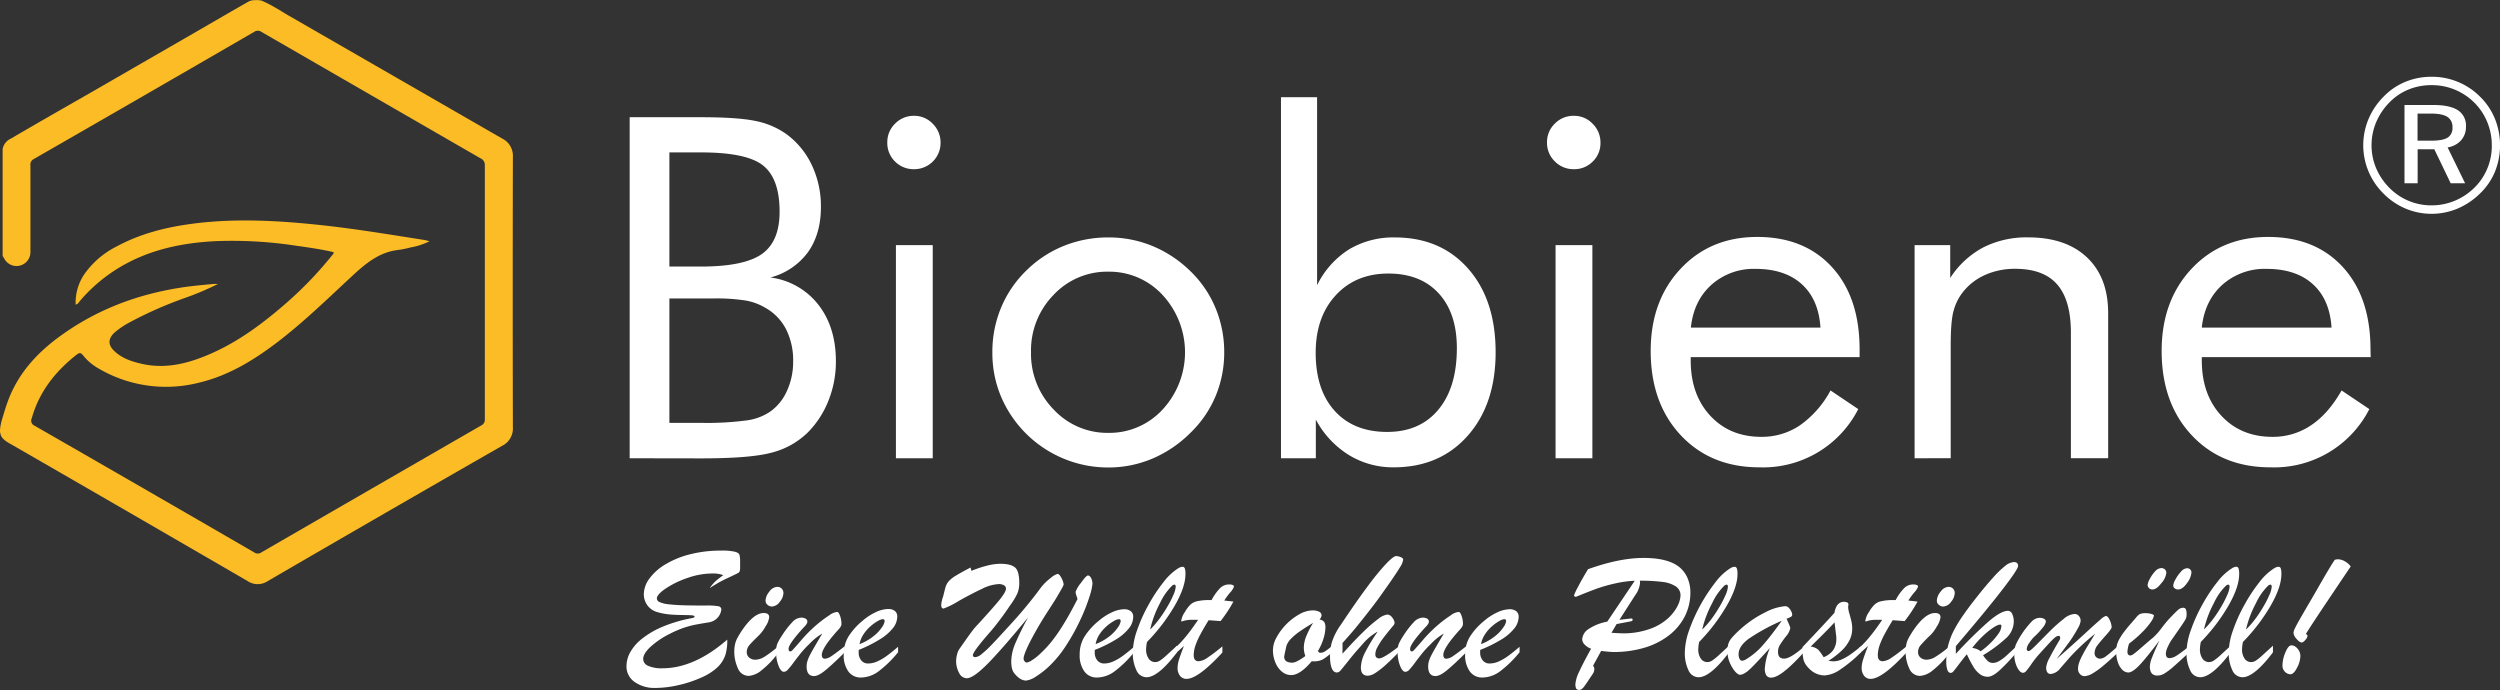 <svg id="Ebene_1" data-name="Ebene 1" xmlns="http://www.w3.org/2000/svg" viewBox="0 0 818.32 225.89"><rect x="0" y="0" width="818.32" height="225.89" fill="#333333" stroke="none"/><defs><style>.cls-1{fill:#fff;}.cls-2{fill:#fbbc26;}</style></defs><path class="cls-1" d="M215.93,169.87V58.24h23.25q12.28,0,18.11,1.26a26.32,26.32,0,0,1,10,4.31A26.62,26.62,0,0,1,275.59,74a31.41,31.41,0,0,1,2.94,13.61q0,8.85-4.23,14.79A22.13,22.13,0,0,1,262,110.7a23.69,23.69,0,0,1,15.67,8.88q5.76,7.36,5.76,18.57A34.25,34.25,0,0,1,281,151a30.72,30.72,0,0,1-6.79,10.45A26.08,26.08,0,0,1,262.52,168q-6.94,1.92-23.34,1.91Zm13-100.11v37.36h10.29q14.19,0,20-4.12T265,89.12q0-10.74-5.38-15.06t-20.4-4.3Zm0,47.8v40.72h10.29a97.29,97.29,0,0,0,15.29-.84,17.89,17.89,0,0,0,7.51-2.9,16.48,16.48,0,0,0,5.42-6.78,22.92,22.92,0,0,0,2-9.61,22.46,22.46,0,0,0-2.37-10.6,16.85,16.85,0,0,0-6.86-7,19,19,0,0,0-6.17-2.29,62.14,62.14,0,0,0-10.91-.69H228.89Z" transform="translate(-9.82 -19.87)"/><path class="cls-1" d="M300.26,66.48a8.38,8.38,0,0,1,2.55-6.14A8.5,8.5,0,0,1,309,57.78a8.32,8.32,0,0,1,6.14,2.6,8.59,8.59,0,0,1,2.55,6.25A8.6,8.6,0,0,1,309,75.25a8.54,8.54,0,0,1-6.22-2.52A8.43,8.43,0,0,1,300.26,66.48Zm2.82,103.39V100.1h12.05v69.77Z" transform="translate(-9.82 -19.87)"/><path class="cls-1" d="M334.65,135.18a37.66,37.66,0,0,1,2.82-14.53,36.53,36.53,0,0,1,8.23-12.16A37.36,37.36,0,0,1,358,100.37a38.64,38.64,0,0,1,14.64-2.78,37.48,37.48,0,0,1,14.45,2.82,39,39,0,0,1,12.39,8.23,35.76,35.76,0,0,1,8.23,12.09,37.49,37.49,0,0,1,2.83,14.45,36.91,36.91,0,0,1-2.83,14.37,35.94,35.94,0,0,1-8.23,12A39.33,39.33,0,0,1,387,170a36.78,36.78,0,0,1-14.37,2.89A37.84,37.84,0,0,1,358,170a38.07,38.07,0,0,1-20.55-20.4A36.81,36.81,0,0,1,334.65,135.18Zm12.65,0a26,26,0,0,0,7.4,18.72,24,24,0,0,0,17.92,7.66,23.66,23.66,0,0,0,17.77-7.66,27.6,27.6,0,0,0,0-37.44,23.66,23.66,0,0,0-17.77-7.66,24,24,0,0,0-18,7.66A26,26,0,0,0,347.3,135.18Z" transform="translate(-9.82 -19.87)"/><path class="cls-1" d="M429.12,51.69h11.82v61.53a28.89,28.89,0,0,1,10.44-11.71,28.25,28.25,0,0,1,15-3.92q15,0,24,10.21t9,27.38q0,17-9.15,27.33T466,172.84a27.62,27.62,0,0,1-14.72-4.07,30.5,30.5,0,0,1-10.75-11.56v12.66H429.12Zm11.36,83.64q0,12.19,6.25,19.06t17.16,6.86q10.68,0,16.74-7.28t6.06-20.16q0-11.44-5.95-17.92t-16.47-6.48q-10.68,0-17.23,7.12T440.48,135.33Z" transform="translate(-9.82 -19.87)"/><path class="cls-1" d="M516.2,66.48a8.38,8.38,0,0,1,2.55-6.14A8.48,8.48,0,0,1,525,57.78a8.31,8.31,0,0,1,6.14,2.6,8.56,8.56,0,0,1,2.56,6.25,8.3,8.3,0,0,1-2.52,6.1A8.39,8.39,0,0,1,525,75.25a8.52,8.52,0,0,1-6.21-2.52A8.43,8.43,0,0,1,516.2,66.48ZM519,169.87V100.1h12.05v69.77Z" transform="translate(-9.82 -19.87)"/><path class="cls-1" d="M618.52,136.78H563.24v1.07q0,11.21,6.41,18.11t16.7,6.9A22.22,22.22,0,0,0,599,159.08a32.92,32.92,0,0,0,10-11.4l9.08,6.1a34.93,34.93,0,0,1-32.33,19.06q-15.94,0-25.78-10.52t-9.83-27.6q0-16.39,9.76-26.84T585,97.43q15.48,0,24.52,9.92t9,27.07Zm-12.81-9.68q-.6-9.22-6.13-14.22t-15.14-5A20.83,20.83,0,0,0,570,113.1q-5.79,5.24-6.71,14Z" transform="translate(-9.82 -19.87)"/><path class="cls-1" d="M636.52,169.87V100.1h11.66v10.75a29.23,29.23,0,0,1,10.83-10,31.34,31.34,0,0,1,14.64-3.28q12.36,0,19.29,6.55t6.94,18.23v47.5h-12.2v-41.1q0-10.59-4.46-15.74t-13.76-5.15a23.8,23.8,0,0,0-9.72,1.94,19.22,19.22,0,0,0-7.29,5.53,16.91,16.91,0,0,0-3.16,6.26q-1,3.49-.95,12.2v36.06Z" transform="translate(-9.82 -19.87)"/><path class="cls-1" d="M785.81,136.78H730.53v1.07q0,11.21,6.41,18.11t16.7,6.9a22.22,22.22,0,0,0,12.65-3.78q5.65-3.77,10-11.4l9.08,6.1A34.93,34.93,0,0,1,753,172.84q-15.94,0-25.78-10.52t-9.83-27.6q0-16.39,9.76-26.84t25.08-10.45q15.48,0,24.52,9.92t9,27.07ZM773,127.1q-.6-9.22-6.13-14.22t-15.14-5a20.86,20.86,0,0,0-14.49,5.22q-5.79,5.24-6.71,14Z" transform="translate(-9.82 -19.87)"/><path class="cls-1" d="M805.72,45a22.21,22.21,0,0,1,16,6.62,21.56,21.56,0,0,1,4.78,7.18,23.24,23.24,0,0,1,0,17.25,20.92,20.92,0,0,1-4.84,7.1,23.73,23.73,0,0,1-7.42,5,22,22,0,0,1-17,0,22.42,22.42,0,0,1-7.31-5,22.19,22.19,0,0,1-4.82-24.33,23,23,0,0,1,5-7.39,21,21,0,0,1,7.07-4.78A22.17,22.17,0,0,1,805.72,45Zm19.74,22.57A20.13,20.13,0,0,0,824,59.91a19.14,19.14,0,0,0-4.2-6.38,19.62,19.62,0,0,0-14.1-5.79,19.56,19.56,0,0,0-7.52,1.44A18.27,18.27,0,0,0,792,53.35a20.61,20.61,0,0,0-4.39,6.51,19.52,19.52,0,0,0-1.52,7.59,19.14,19.14,0,0,0,1.49,7.43,20.4,20.4,0,0,0,4.3,6.42,19.22,19.22,0,0,0,13.79,5.79,19.79,19.79,0,0,0,7.6-1.48,20.1,20.1,0,0,0,6.5-4.31A19,19,0,0,0,824,75,19.24,19.24,0,0,0,825.46,67.57ZM806.33,54.24q5.43,0,8.07,1.74A5.92,5.92,0,0,1,817,61.29a6.55,6.55,0,0,1-1.62,4.53,7.4,7.4,0,0,1-4.39,2.3l5.73,11.74H812l-5.36-11.13h-5.46V79.86h-4.3V54.24Zm-.79,2.81h-4.39v8.87h4.51q3.75,0,5.34-1a3.61,3.61,0,0,0,1.58-3.3,3.85,3.85,0,0,0-1.66-3.49Q809.25,57.05,805.54,57.05Z" transform="translate(-9.82 -19.87)"/><path class="cls-2" d="M10.69,156.47c.59-1.94,1.12-3.73,1.81-5.56,3.33-8.82,9.33-15.43,16.84-20.9,12.32-9,26.14-14.09,41.14-16.21,3.11-.44,6.25-.7,9.37-1,.27,0,.54,0,1.34,0a90.29,90.29,0,0,1-10.64,4.53,129.8,129.8,0,0,0-18.19,8,27,27,0,0,0-5.06,3.41c-2.13,2-2.19,4-.1,6,2.53,2.44,5.76,3.48,9.07,4.23,8,1.8,15.47-.21,22.73-3.41,9.21-4.06,17.15-10.06,24.68-16.63a122.39,122.39,0,0,0,14.86-15.51c.21-.26.54-.47.49-1-4.19-1-8.48-1.58-12.77-2.19a137.87,137.87,0,0,0-25.44-1.44c-13,.59-25.34,3.5-36.06,11.4a52.32,52.32,0,0,0-8.8,8.22c-.35.42-.59,1-1.38,1.16a16.64,16.64,0,0,1,2.8-9.88A28.6,28.6,0,0,1,48,100.54c7.58-4.1,15.78-6.21,24.25-7.36,13.83-1.89,27.66-1.18,41.48.25,11.76,1.22,23.41,3.18,35.07,5a16.25,16.25,0,0,1,1.59.42,22.17,22.17,0,0,1-6.12,2,33.87,33.87,0,0,1-4.1.84c-6.51.73-11.07,4.79-15.59,9-7.95,7.37-15.72,14.94-24.38,21.5-7.63,5.76-15.73,10.67-25.14,12.91a43.62,43.62,0,0,1-33.63-5A17.09,17.09,0,0,1,37,136.17c-.65-.79-1.1-.95-2-.28-7,5.47-12.33,12.15-14.78,20.87a1.79,1.79,0,0,0,.94,2.47q36,20.67,71.86,41.45a2,2,0,0,0,2.36,0q36-20.82,72-41.57a2.07,2.07,0,0,0,1.14-2.08q0-41.53,0-83.07a2.31,2.31,0,0,0-1.44-2.28Q131.24,51,95.4,30.31a2.07,2.07,0,0,0-2.39,0Q57,51.17,20.86,71.94a2,2,0,0,0-1.08,2.11q0,14.08,0,28.16a4.55,4.55,0,0,1-8.65,2.15c-.13-.25-.3-.47-.45-.71v-35a4.67,4.67,0,0,1,2.68-3.4C22.16,60.1,31,55.05,39.84,50q15.28-8.82,30.58-17.64c6.77-3.89,13.5-7.84,20.29-11.71a4.43,4.43,0,0,1,2.47-.72,7.74,7.74,0,0,1,2.2.13c3.3,1.35,6.24,3.37,9.31,5.13q34.73,20,69.45,40a6.33,6.33,0,0,1,3.56,6.17q-.1,44.16,0,88.31a6.33,6.33,0,0,1-3.58,6.16q-38.4,22-76.69,44.26a5.88,5.88,0,0,1-6.53,0Q52.52,187.8,14.07,165.65c-1.42-.82-3.92-2-4.1-3.86C9.66,161.25,9.82,159.24,10.69,156.47Z" transform="translate(-9.82 -19.87)"/><path class="cls-1" d="M252.08,203.77v2c0,.82-.16,1.34-.49,1.55s-1.51.8-3.55,1.74a41.25,41.25,0,0,0-5.9,3.32,12.2,12.2,0,0,1,2-2.35c.59-.51,1.4-1.15,2.42-1.91a10,10,0,0,0-3.67-.53A24.46,24.46,0,0,0,235,209a30.28,30.28,0,0,0-7.17,3.44q-3,2-3,3.35a1.34,1.34,0,0,0,.9,1.16,9.31,9.31,0,0,0,2.88.71c1.32.16,3,.28,5,.34s4.42.08,7.33.08a20.85,20.85,0,0,1,4.08.24,1.06,1.06,0,0,1,.91,1.09,4.8,4.8,0,0,1-3.91,4.14q-2.73.45-4.35.75a31.89,31.89,0,0,0-3.84,1,35.4,35.4,0,0,0-4.92,2.11,27.9,27.9,0,0,0-6.29,4.3q-2.26,2.18-2.27,3.85a2.48,2.48,0,0,0,1.62,2.25,10.66,10.66,0,0,0,4.65.81q10.44,0,21.25-9.38a15.79,15.79,0,0,1-.63,5.07,9.88,9.88,0,0,1-2.81,4.19,18.39,18.39,0,0,1-5.16,3.2,38.46,38.46,0,0,1-7.4,2.44,34,34,0,0,1-7.55.91,11.18,11.18,0,0,1-6.76-1.95,6.12,6.12,0,0,1-2.67-5.19,9.5,9.5,0,0,1,1.29-4.67,15.3,15.3,0,0,1,4-4.46,29,29,0,0,1,6.78-3.87,46.46,46.46,0,0,1,9.45-2.73c.51-.1.76-.25.76-.47s-.3-.38-.89-.43-1.7-.08-3.3-.1-3-.09-4.22-.21a20.75,20.75,0,0,1-3.85-.76,6,6,0,0,1-3.22-2.26,6.17,6.17,0,0,1-1.13-3.59,8.78,8.78,0,0,1,1.82-5.09,17.56,17.56,0,0,1,5.15-4.61,29.46,29.46,0,0,1,8-3.31,40.47,40.47,0,0,1,10.34-1.25,18.42,18.42,0,0,1,4.51.37c.85.24,1.35.57,1.48,1A7.94,7.94,0,0,1,252.08,203.77Z" transform="translate(-9.82 -19.87)"/><path class="cls-1" d="M264.46,231.55v2.15a30,30,0,0,1-5.32,5.54,7.57,7.57,0,0,1-4.21,1.87,3.82,3.82,0,0,1-3.59-2.53,13,13,0,0,1-1.17-5.53,10.42,10.42,0,0,1,.23-2.19,8.68,8.68,0,0,1,.56-1.72c.22-.45.62-1.16,1.21-2.12q4.17-6.5,7.64-6.49c1.2,0,1.79.46,1.79,1.38a6.9,6.9,0,0,1-1.16,2.94,12.8,12.8,0,0,1-2.07,2.85c-1.7,1.65-2.82,2.79-3.34,3.44a3.42,3.42,0,0,0-.78,2.2,2.27,2.27,0,0,0,.8,1.77,3,3,0,0,0,2.06.7,5.9,5.9,0,0,0,3-1A38.22,38.22,0,0,0,264.46,231.55Zm-2-13.14a2.16,2.16,0,0,1-1.4-.56,1.76,1.76,0,0,1-.66-1.41,4.9,4.9,0,0,1,1.23-2.88,3.39,3.39,0,0,1,2.56-1.59,1.95,1.95,0,0,1,2.06,2.12,4.65,4.65,0,0,1-1.21,2.79A3.34,3.34,0,0,1,262.46,218.41Z" transform="translate(-9.82 -19.87)"/><path class="cls-1" d="M284,226.23q-5.17,5.76-5.18,8c0,.84.35,1.26,1,1.26a4.42,4.42,0,0,0,2.22-.9c.91-.59,2.34-1.66,4.28-3.19v2q-4.17,4.13-6.41,5.94c-1.49,1.22-2.7,1.82-3.64,1.82-1.61,0-2.42-1.05-2.42-3.17a5.83,5.83,0,0,1,.3-1.85,11.15,11.15,0,0,1,.81-1.9c.34-.66.86-1.6,1.57-2.82s1.52-2.61,2.44-4.16a18.22,18.22,0,0,0-4.2,3.38,33.72,33.72,0,0,0-2.8,3c-.76.95-1.58,2-2.45,3.18a25.41,25.41,0,0,1-1.91,2.35,1.77,1.77,0,0,1-1.22.6c-.63,0-1.21-.65-1.74-2a12.17,12.17,0,0,1-.79-4.58,6.86,6.86,0,0,1,.37-2.53,16.83,16.83,0,0,1,1.45-2.59,28.45,28.45,0,0,1,3.5-4.57,4.17,4.17,0,0,1,2.82-1.46,3.06,3.06,0,0,1,1.52.33,1.06,1.06,0,0,1,.57,1,1.25,1.25,0,0,1-.18.61,3.55,3.55,0,0,1-.39.59c-.15.18-.46.52-.93,1-3.1,3.43-4.65,5.66-4.65,6.67,0,.57.19.86.56.86s.69-.38,1.37-1.14,1.55-1.74,2.62-3a46.73,46.73,0,0,1,3.79-3.84,40.82,40.82,0,0,1,5-3.85,4.91,4.91,0,0,1,2.59-1.09q.47,0,.93,1.29a7.93,7.93,0,0,1,.45,2.62C285.27,224.69,284.85,225.35,284,226.23Z" transform="translate(-9.82 -19.87)"/><path class="cls-1" d="M290.89,232.61v.73a4,4,0,0,0,.85,2.71,2.82,2.82,0,0,0,2.24,1,7.43,7.43,0,0,0,3-.68,16.51,16.51,0,0,0,3.07-1.79q1.53-1.11,3.74-3v1.79a36.49,36.49,0,0,1-6.24,6.13,9.88,9.88,0,0,1-5.91,2.14,4.92,4.92,0,0,1-4.14-2A9,9,0,0,1,286,234a11.07,11.07,0,0,1,1.44-5.6,21.25,21.25,0,0,1,4.7-5.31,18.38,18.38,0,0,1,4.44-2.88,9.93,9.93,0,0,1,3.94-1,3.44,3.44,0,0,1,2.19.63,2.27,2.27,0,0,1,.81,1.9,6.14,6.14,0,0,1-1.38,3.69,16,16,0,0,1-4.22,3.65A44,44,0,0,1,290.89,232.61Zm.29-1.91a16.69,16.69,0,0,0,4.53-2.56,12.8,12.8,0,0,0,2.78-2.93,4.58,4.58,0,0,0,.9-2c0-.45-.21-.67-.62-.67a4.19,4.19,0,0,0-1.72.67,13.58,13.58,0,0,0-2.41,1.77,12.36,12.36,0,0,0-2.19,2.55A8.29,8.29,0,0,0,291.18,230.7Z" transform="translate(-9.82 -19.87)"/><path class="cls-1" d="M322.79,236.05a9.13,9.13,0,0,1,.29-1.9,5.21,5.21,0,0,1,.8-1.89l2.32-3.3c.71-1,1.33-1.86,1.88-2.58a19.62,19.62,0,0,1,1.65-1.94q5-5.44,7.2-8.13c1.45-1.8,2.18-3.05,2.18-3.75a1.23,1.23,0,0,0-.65-1.1,3.17,3.17,0,0,0-1.7-.4,13.53,13.53,0,0,0-5.47,1.54q-3.3,1.54-7.69,4a27.34,27.34,0,0,1-4.9,2.46c-.53,0-.79-.38-.79-1.14a9.39,9.39,0,0,1,.62-2.77c.31-1.29.57-2.29.76-3a5.37,5.37,0,0,1,1-1.93,9.57,9.57,0,0,1,2.29-1.85c1.07-.66,2.71-1.58,4.92-2.73l.3,1.09A35.93,35.93,0,0,1,333,205a18.52,18.52,0,0,1,4.19-.59c2.27,0,3.88.39,4.83,1.16s1.43,2.46,1.43,5.05a8.81,8.81,0,0,1-.62,3.52,23.64,23.64,0,0,1-2.41,3.94,91.5,91.5,0,0,1-6.14,8.24q-6,6.81-6,8c0,.44.28.65.85.65a3.82,3.82,0,0,0,2-1,31.34,31.34,0,0,0,3.12-2.88c1.21-1.25,2.9-3.05,5-5.38q3.45-3.7,5.81-6.54t3.9-4.85l1.61-2.16a18.13,18.13,0,0,1,3.28-3.19,5.88,5.88,0,0,1,2.16-1.25c.24,0,.51.21.83.64a6.47,6.47,0,0,1,.8,1.53,4.08,4.08,0,0,1,.34,1.35,7.6,7.6,0,0,1-.7,1.43c-.47.85-1,1.74-1.53,2.65s-1.43,2.3-2.65,4.19a117.1,117.1,0,0,0-6.11,10.42c-1.42,2.81-2.12,4.66-2.12,5.54a1.29,1.29,0,0,0,.34.87.94.94,0,0,0,.69.4,4.3,4.3,0,0,0,1.7-.75,16.39,16.39,0,0,0,2.74-2.17A37.32,37.32,0,0,0,354,229.9a52.3,52.3,0,0,0,3.21-4.52q1.59-2.5,2.82-4.74t2.5-4.7l-.5-1.5a2.91,2.91,0,0,1-.12-.91,10.46,10.46,0,0,1,1.74-2.87c1.15-1.62,1.92-2.42,2.29-2.42s.76.29,1.05.89a4.23,4.23,0,0,1,.42,1.81,17.65,17.65,0,0,1-.9,4,59.08,59.08,0,0,1-2.79,7.22,67,67,0,0,1-4.69,8.62,36.27,36.27,0,0,1-5.16,6.54,27.42,27.42,0,0,1-4.95,4,7.58,7.58,0,0,1-3.27,1.33,4.14,4.14,0,0,1-2.52-1.06,7.83,7.83,0,0,1-1.55-1.69,4.69,4.69,0,0,1-.6-1.64,12.28,12.28,0,0,1-.15-2.05,15.71,15.71,0,0,1,1.38-5.85,91.7,91.7,0,0,1,4.12-8.36q-8.55,10.41-13.24,15.15t-6.87,4.73a2.86,2.86,0,0,1-2.44-1.72A8,8,0,0,1,322.79,236.05Z" transform="translate(-9.82 -19.87)"/><path class="cls-1" d="M368.16,232.61v.73a4,4,0,0,0,.85,2.71,2.82,2.82,0,0,0,2.23,1,7.47,7.47,0,0,0,3-.68,16.51,16.51,0,0,0,3.07-1.79q1.53-1.11,3.73-3v1.79a36.12,36.12,0,0,1-6.23,6.13,9.88,9.88,0,0,1-5.91,2.14,4.92,4.92,0,0,1-4.14-2,9,9,0,0,1-1.53-5.56,11.07,11.07,0,0,1,1.44-5.6,21.25,21.25,0,0,1,4.7-5.31,18.38,18.38,0,0,1,4.44-2.88,9.89,9.89,0,0,1,3.94-1,3.48,3.48,0,0,1,2.19.63,2.27,2.27,0,0,1,.81,1.9,6.14,6.14,0,0,1-1.38,3.69,16,16,0,0,1-4.22,3.65A44,44,0,0,1,368.16,232.61Zm.29-1.91a17,17,0,0,0,4.53-2.56,13,13,0,0,0,2.78-2.93,4.65,4.65,0,0,0,.89-2c0-.45-.2-.67-.61-.67a4.14,4.14,0,0,0-1.72.67,13.58,13.58,0,0,0-2.41,1.77,12.72,12.72,0,0,0-2.2,2.55A8.43,8.43,0,0,0,368.45,230.7Z" transform="translate(-9.82 -19.87)"/><path class="cls-1" d="M395.09,231.23v2.17q-6.15,8.15-10,8.15a3.64,3.64,0,0,1-3.28-2.28,13,13,0,0,1-1.19-6,22.62,22.62,0,0,1,1.41-7.13,51.71,51.71,0,0,1,3.78-8.38,52.61,52.61,0,0,1,4.91-7.41,18.55,18.55,0,0,1,4.72-4.43,3.06,3.06,0,0,1,1.38-.53.8.8,0,0,1,.83.55,6.09,6.09,0,0,1,.2,1.86q0,4.1-3.32,10A60.53,60.53,0,0,1,385.27,230a13.28,13.28,0,0,0-.3,2.35,5.27,5.27,0,0,0,.81,3.06,2.57,2.57,0,0,0,2.25,1.18,2.92,2.92,0,0,0,1.59-.57,16,16,0,0,0,1.79-1.43Zm-8.79-5.29a28.85,28.85,0,0,0,2.95-3.42,41.73,41.73,0,0,0,2.69-4.08,33,33,0,0,0,2-3.91,7.68,7.68,0,0,0,.72-2.62c0-.45-.16-.68-.47-.68a1.67,1.67,0,0,0-.68.33,19.23,19.23,0,0,0-4,5.75A33.79,33.79,0,0,0,386.3,225.94Z" transform="translate(-9.82 -19.87)"/><path class="cls-1" d="M405.14,216.29h1.27a16.38,16.38,0,0,1,2.82-3.95,4.1,4.1,0,0,1,2.88-1.16c1.08,0,1.62.24,1.62.73a5.84,5.84,0,0,1-1.26,1.91,25.6,25.6,0,0,0-1.92,2.62l1.78.2,1.22.15a45.6,45.6,0,0,1-4.2,6.38l-1.38-.1-1.14-.09-1.39-.1c-1.06,1.7-1.95,3.23-2.66,4.57a24.63,24.63,0,0,0-1.65,3.69,9.9,9.9,0,0,0-.57,3.17c0,1.36.54,2,1.61,2a5.77,5.77,0,0,0,2.93-1.19q1.81-1.18,4.84-3.66v2q-7.95,8.63-11.73,8.62a2.6,2.6,0,0,1-2.14-1,4.16,4.16,0,0,1-.8-2.65,9.27,9.27,0,0,1,.45-2.59c.3-1,.85-2.5,1.63-4.52l-.78.69-.67.61-.66.59-.71.63v-2q3.09-2.59,7.47-9.09l-.82,0-.92,0a10.21,10.21,0,0,0-2.58.24c-.24.06-.46.12-.67.19a1.47,1.47,0,0,1-.42.1c-.08,0-.12-.06-.12-.17a6.46,6.46,0,0,1,1.21-2.92,11,11,0,0,1,1.83-2.44,4.59,4.59,0,0,1,2.12-1.07A16.68,16.68,0,0,1,405.14,216.29Z" transform="translate(-9.82 -19.87)"/><path class="cls-1" d="M445.69,231.49v2a15,15,0,0,1-3.12,2.35,6.79,6.79,0,0,1-3.38.47q-3.82,4.53-6.73,4.53a4.64,4.64,0,0,1-3-1.09,7.48,7.48,0,0,1-2.16-3,10.49,10.49,0,0,1-.81-4.2,8.88,8.88,0,0,1,1.25-4.17,19.32,19.32,0,0,1,7.48-7.49,9,9,0,0,1,4.21-1.22,4.66,4.66,0,0,1,2.17.43,1.31,1.31,0,0,1,.8,1.19,2.21,2.21,0,0,1-.68,1.35,2.57,2.57,0,0,1,1.53.78,3.51,3.51,0,0,1,.41,2A12.56,12.56,0,0,1,443,229a17.43,17.43,0,0,1-1.81,4l.53.53h.44a2.14,2.14,0,0,0,1-.25,6.33,6.33,0,0,0,.86-.53C444.27,232.56,444.83,232.14,445.69,231.49Zm-6.06-7.73q-2.44,1.47-4.17,2.66a19.76,19.76,0,0,0-2.94,2.41,6.32,6.32,0,0,0-1.62,2.46c-.49,2.19-.73,3.38-.73,3.55,0,1.3.9,1.94,2.7,1.94q1.26,0,4.23-2.17a7.84,7.84,0,0,1-.5-2.65,10.25,10.25,0,0,1,.77-3.78A31.56,31.56,0,0,1,439.63,223.76Z" transform="translate(-9.82 -19.87)"/><path class="cls-1" d="M467.62,231.55v1.85c-1.7,1.75-3.18,3.17-4.42,4.28a23.61,23.61,0,0,1-3.27,2.52,4.88,4.88,0,0,1-2.36.85c-1.53,0-2.3-.9-2.3-2.71a11.64,11.64,0,0,1,1.43-5,57.87,57.87,0,0,1,4.1-6.75,17.51,17.51,0,0,0-4.59,3.69L454.69,232c-1.28,1.43-2.5,2.9-3.68,4.4s-2,2.47-2.38,2.92a1.69,1.69,0,0,1-1.18.68q-2.29,0-2.29-5.65a17.08,17.08,0,0,1,.56-4.08,20.83,20.83,0,0,1,3-5.91q5.14-7.71,8.8-12.6a82.46,82.46,0,0,1,6.07-7.41c1.61-1.68,2.69-2.49,3.24-2.46a4.42,4.42,0,0,1,1.66.42c.42.21.63.46.63.73a5.9,5.9,0,0,1-1,2.43q-1,1.68-3.49,5.27-2.67,3.8-3.79,5.34c-.74,1-1.86,2.49-3.34,4.38s-2.83,3.58-4.05,5.06-2.63,3.08-4.19,4.81v3.52q3.93-4.38,6.82-7.17a45.27,45.27,0,0,1,4.88-4.22,6.24,6.24,0,0,1,2.94-1.43,2.11,2.11,0,0,1,1.65,1,3.25,3.25,0,0,1,.76,1.72,1.46,1.46,0,0,1-.29.73q-2.13,2.53-3.37,4.19a22.13,22.13,0,0,0-1.93,3A5.07,5.07,0,0,0,460,234q0,1.38,1.32,1.38T467.62,231.55Z" transform="translate(-9.82 -19.87)"/><path class="cls-1" d="M487.44,226.23q-5.18,5.76-5.18,8c0,.84.35,1.26,1,1.26a4.42,4.42,0,0,0,2.22-.9c.91-.59,2.34-1.66,4.28-3.19v2q-4.17,4.13-6.41,5.94c-1.49,1.22-2.7,1.82-3.64,1.82-1.61,0-2.41-1.05-2.41-3.17a5.82,5.82,0,0,1,.29-1.85,12,12,0,0,1,.81-1.9c.34-.66.86-1.6,1.57-2.82s1.52-2.61,2.44-4.16a18.22,18.22,0,0,0-4.2,3.38,33.72,33.72,0,0,0-2.8,3c-.76.95-1.58,2-2.45,3.18a25.41,25.41,0,0,1-1.91,2.35,1.75,1.75,0,0,1-1.22.6c-.63,0-1.21-.65-1.74-2a12.17,12.17,0,0,1-.79-4.58,6.86,6.86,0,0,1,.37-2.53,16.83,16.83,0,0,1,1.45-2.59,28.45,28.45,0,0,1,3.5-4.57,4.17,4.17,0,0,1,2.82-1.46,3,3,0,0,1,1.52.33,1.06,1.06,0,0,1,.57,1,1.25,1.25,0,0,1-.18.61,3.55,3.55,0,0,1-.39.59c-.15.18-.46.52-.93,1-3.1,3.43-4.64,5.66-4.64,6.67,0,.57.18.86.55.86s.7-.38,1.37-1.14,1.55-1.74,2.62-3a46.73,46.73,0,0,1,3.79-3.84,40.82,40.82,0,0,1,5-3.85,4.91,4.91,0,0,1,2.59-1.09c.32,0,.62.43.93,1.29a7.93,7.93,0,0,1,.45,2.62C488.7,224.69,488.28,225.35,487.44,226.23Z" transform="translate(-9.82 -19.87)"/><path class="cls-1" d="M494.32,232.61v.73a4,4,0,0,0,.85,2.71,2.82,2.82,0,0,0,2.24,1,7.43,7.43,0,0,0,3-.68,16.51,16.51,0,0,0,3.07-1.79q1.53-1.11,3.74-3v1.79a36.49,36.49,0,0,1-6.24,6.13,9.88,9.88,0,0,1-5.91,2.14,4.92,4.92,0,0,1-4.14-2,9,9,0,0,1-1.53-5.56,11.07,11.07,0,0,1,1.44-5.6,21.25,21.25,0,0,1,4.7-5.31,18.38,18.38,0,0,1,4.44-2.88,9.93,9.93,0,0,1,3.94-1,3.44,3.44,0,0,1,2.19.63,2.27,2.27,0,0,1,.81,1.9,6.14,6.14,0,0,1-1.38,3.69,16,16,0,0,1-4.22,3.65A44,44,0,0,1,494.32,232.61Zm.29-1.91a16.69,16.69,0,0,0,4.53-2.56,12.8,12.8,0,0,0,2.78-2.93,4.58,4.58,0,0,0,.9-2c0-.45-.21-.67-.62-.67a4.19,4.19,0,0,0-1.72.67,14,14,0,0,0-2.41,1.77,12.36,12.36,0,0,0-2.19,2.55A8.29,8.29,0,0,0,494.61,230.7Z" transform="translate(-9.82 -19.87)"/><path class="cls-1" d="M535.92,223.35l9-13.38a35.58,35.58,0,0,0-6.44.88,51.92,51.92,0,0,0-5.79,1.63c-1.61.58-3,1.13-4.31,1.65s-2.17.89-2.72,1.1a.78.78,0,0,1-.41-.14.44.44,0,0,1-.21-.36,21.85,21.85,0,0,1,1.37-2.88c.91-1.76,2-3.65,3.22-5.67q10.29-3.68,18.17-3.68,9.12,0,12.64,3.88a9.29,9.29,0,0,1,2,3.34,11.88,11.88,0,0,1,.69,3.93,17.3,17.3,0,0,1-1.84,8,18.47,18.47,0,0,1-5.25,6.25,24.5,24.5,0,0,1-8,4,34.87,34.87,0,0,1-10.12,1.39c-.64,0-2-.11-4-.35l-2.64,4.82a2.07,2.07,0,0,1,.41,1,2.73,2.73,0,0,1-.41,1.53l-1.56,2.33c-.65,1-1.08,1.59-1.31,1.91a4.57,4.57,0,0,1-.76.82,1.38,1.38,0,0,1-.84.35c-.57,0-.93-.17-1.09-.51a3.5,3.5,0,0,1-.23-1.43,11.4,11.4,0,0,1,1.28-4.1c.85-1.87,2.14-4.36,3.86-7.45a5.51,5.51,0,0,1-2.14-1.38,2.57,2.57,0,0,1-.77-1.68,4.32,4.32,0,0,1,2.09-3.38A16.41,16.41,0,0,1,535.92,223.35Zm3.06.79L537.3,227l2,.12c.58,0,1.06.06,1.46.06a26,26,0,0,0,8.92-1.38,17.63,17.63,0,0,0,6-3.43,14.14,14.14,0,0,0,3.22-4.1,8.34,8.34,0,0,0,1-3.44,3.48,3.48,0,0,0-1.52-3,10,10,0,0,0-4.4-1.48,54.88,54.88,0,0,0-7.39-.4,4.5,4.5,0,0,1,.06.8,8.15,8.15,0,0,1-1.62,4l-5.12,8,3.85-.44c.32,0,.47.15.47.44s-.25.43-.76.53Z" transform="translate(-9.82 -19.87)"/><path class="cls-1" d="M575.79,231.23v2.17q-6.13,8.15-10,8.15a3.62,3.62,0,0,1-3.28-2.28,12.84,12.84,0,0,1-1.19-6,22.62,22.62,0,0,1,1.41-7.13,56.06,56.06,0,0,1,8.69-15.79,18.38,18.38,0,0,1,4.71-4.43,3,3,0,0,1,1.39-.53.8.8,0,0,1,.82.55,5.72,5.72,0,0,1,.21,1.86q0,4.1-3.33,10A60.16,60.16,0,0,1,566,230a14.06,14.06,0,0,0-.29,2.35,5.27,5.27,0,0,0,.81,3.06,2.57,2.57,0,0,0,2.25,1.18,2.89,2.89,0,0,0,1.58-.57,17,17,0,0,0,1.8-1.43ZM567,225.94a29.85,29.85,0,0,0,3-3.42,43.63,43.63,0,0,0,2.69-4.08,34.34,34.34,0,0,0,2-3.91,7.68,7.68,0,0,0,.72-2.62c0-.45-.16-.68-.47-.68a1.73,1.73,0,0,0-.68.33,19.24,19.24,0,0,0-4,5.75A34.21,34.21,0,0,0,567,225.94Z" transform="translate(-9.82 -19.87)"/><path class="cls-1" d="M579,226.29a35.56,35.56,0,0,1,8.67-6,17,17,0,0,1,6.5-2,1.62,1.62,0,0,1,1.15.52,3.7,3.7,0,0,1,.83,1.19,2.67,2.67,0,0,1,.31,1,.83.83,0,0,1-.41.77,7.9,7.9,0,0,1-1.44.61l.53,1.2c.21.49.38.89.5,1.19a2.3,2.3,0,0,1,.18.81,6.2,6.2,0,0,1-1.43,2.63c-1,1.29-1.62,2.23-2,2.84a4.14,4.14,0,0,0-.57,2.24c0,1.45.66,2.17,2,2.17s3.51-1.28,6.43-3.85v1.79q-7.43,8.26-10.64,8.27a1.79,1.79,0,0,1-1.63-.75,4.15,4.15,0,0,1-.49-2.22,20.92,20.92,0,0,1,1.68-6.74q-4.29,4.77-6.38,6.78c-1.39,1.34-2.54,2-3.44,2q-.65,0-1.62-1.11a11,11,0,0,1-1.72-2.9,9.4,9.4,0,0,1-.75-3.69,8.41,8.41,0,0,1,.27-2.31,5.46,5.46,0,0,1,1-1.89A25.7,25.7,0,0,1,579,226.29Zm14.08-3.24A64.21,64.21,0,0,0,582.16,229q-3.25,2.44-3.25,5a3.29,3.29,0,0,0,.32,1.54,1,1,0,0,0,.88.61,3.28,3.28,0,0,0,1.15-.41,23.3,23.3,0,0,0,5.65-4.75Q589.46,228.09,593.05,223.05Z" transform="translate(-9.82 -19.87)"/><path class="cls-1" d="M599.84,232.37v-.7q7.59-8,10.44-11.2.65-3.61,3.12-3.62a3,3,0,0,1,1.32.35l.18.56a3.27,3.27,0,0,0-.12,1,9.15,9.15,0,0,0,.43,2.07q.42,1.51.66,2.55a10.85,10.85,0,0,1,.23,2.32,8.27,8.27,0,0,1-.88,3.72,12.59,12.59,0,0,1-2.56,3.41,28.16,28.16,0,0,1-4.32,3.34,11.65,11.65,0,0,0,1.68.17,6.63,6.63,0,0,0,2.6-.6,16,16,0,0,0,2.85-1.62q1.46-1,3.4-2.63v2a43.63,43.63,0,0,1-6.74,5.57,9.94,9.94,0,0,1-5.11,1.9,7.12,7.12,0,0,1-5.12-2.35,6.34,6.34,0,0,1-1.72-2.71A14.65,14.65,0,0,1,599.84,232.37Zm11-4.49-.53-4.3q-1.81,2.07-7.79,7.91a5,5,0,0,1,2.41,1,16.28,16.28,0,0,1,1.82,2.5,7.15,7.15,0,0,0,3.08-2.25,6.37,6.37,0,0,0,1.07-3.89c0-.2,0-.38,0-.53S610.83,228,610.81,227.88Z" transform="translate(-9.82 -19.87)"/><path class="cls-1" d="M629.07,216.29h1.26a16.38,16.38,0,0,1,2.82-3.95,4.14,4.14,0,0,1,2.89-1.16c1.07,0,1.61.24,1.61.73a5.84,5.84,0,0,1-1.26,1.91,25.27,25.27,0,0,0-1.91,2.62l1.78.2,1.22.15a45.71,45.71,0,0,1-4.21,6.38l-1.38-.1-1.13-.09-1.4-.1c-1.06,1.7-1.94,3.23-2.66,4.57a26.86,26.86,0,0,0-1.65,3.69,9.9,9.9,0,0,0-.57,3.17c0,1.36.54,2,1.62,2a5.78,5.78,0,0,0,2.92-1.19q1.82-1.18,4.84-3.66v2q-7.93,8.63-11.73,8.62a2.6,2.6,0,0,1-2.13-1,4.17,4.17,0,0,1-.81-2.65,9.27,9.27,0,0,1,.45-2.59c.31-1,.85-2.5,1.64-4.52q-.42.35-.78.69l-.68.61c-.2.19-.43.39-.66.59l-.71.63v-2q3.09-2.59,7.47-9.09l-.82,0-.91,0a10.31,10.31,0,0,0-2.59.24c-.24.06-.46.12-.66.19a1.59,1.59,0,0,1-.43.1c-.08,0-.12-.06-.12-.17a6.58,6.58,0,0,1,1.21-2.92,11,11,0,0,1,1.84-2.44,4.56,4.56,0,0,1,2.11-1.07A16.85,16.85,0,0,1,629.07,216.29Z" transform="translate(-9.82 -19.87)"/><path class="cls-1" d="M647.86,231.55v2.15a30,30,0,0,1-5.33,5.54,7.52,7.52,0,0,1-4.2,1.87,3.82,3.82,0,0,1-3.59-2.53,13,13,0,0,1-1.17-5.53,9.8,9.8,0,0,1,.23-2.19,8.07,8.07,0,0,1,.56-1.72c.22-.45.62-1.16,1.21-2.12q4.17-6.5,7.64-6.49c1.2,0,1.79.46,1.79,1.38a6.9,6.9,0,0,1-1.16,2.94,12.8,12.8,0,0,1-2.07,2.85,45.94,45.94,0,0,0-3.34,3.44,3.42,3.42,0,0,0-.78,2.2,2.27,2.27,0,0,0,.8,1.77,3,3,0,0,0,2,.7,5.91,5.91,0,0,0,3-1A38.22,38.22,0,0,0,647.86,231.55Zm-2-13.14a2.16,2.16,0,0,1-1.4-.56,1.76,1.76,0,0,1-.66-1.41,4.9,4.9,0,0,1,1.23-2.88,3.39,3.39,0,0,1,2.56-1.59,1.95,1.95,0,0,1,2.06,2.12,4.65,4.65,0,0,1-1.21,2.79A3.34,3.34,0,0,1,645.86,218.41Z" transform="translate(-9.82 -19.87)"/><path class="cls-1" d="M669.76,231.55v2a61.65,61.65,0,0,1-5.53,5.84c-1.49,1.32-2.73,2-3.73,2a4.26,4.26,0,0,1-2.6-.85,8.19,8.19,0,0,1-2.09-2.35,42.55,42.55,0,0,1-2.19-4.18q-1.5,1.86-2.71,3.46c-.8,1.07-1.36,1.78-1.67,2.13a1.3,1.3,0,0,1-.85.53c-.53,0-.92-.34-1.15-1a9.3,9.3,0,0,1-.35-2.95,20.36,20.36,0,0,1,.63-5.1,23.15,23.15,0,0,1,1.82-4.78,42.86,42.86,0,0,1,3.06-5c1.24-1.8,2.64-3.67,4.19-5.63q3.2-4.07,5.53-6.63a31,31,0,0,1,4-3.89,5.18,5.18,0,0,1,2.87-1.3q1.41,0,1.41,1.26,0,1.09-5.21,7.84t-15.17,18.42v2.52a140.91,140.91,0,0,1,10.75-10.61q4.07-3.47,6.3-3.47a1.57,1.57,0,0,1,1.42,1.07,5.92,5.92,0,0,1,.5,2.49,7.47,7.47,0,0,1-2.47,5.34,44.74,44.74,0,0,1-7.59,5.63,10.35,10.35,0,0,0,1.56,1.92,2.47,2.47,0,0,0,1.7.6,3.93,3.93,0,0,0,2-.61,14.21,14.21,0,0,0,2.16-1.56Q667.47,233.66,669.76,231.55Zm-11.61,1.5a22.46,22.46,0,0,0,2.77-2.28,20.84,20.84,0,0,0,2.84-3.2,5.2,5.2,0,0,0,1.18-2.78c0-.31-.14-.47-.41-.47-.75,0-2,.71-3.84,2.14a32.17,32.17,0,0,0-5.31,5.5A5.44,5.44,0,0,1,658.15,233.05Z" transform="translate(-9.82 -19.87)"/><path class="cls-1" d="M683,235.58q4.07-3.59,7-6.25l4.57-4.19c1.11-1,2.08-1.88,2.93-2.59a4.33,4.33,0,0,1,1.61-1.05c.45,0,.89.44,1.3,1.39a6.15,6.15,0,0,1,.61,2.28c0,.37-.62,1.25-1.86,2.63s-2.18,2.49-2.8,3.31a4.29,4.29,0,0,0-.92,2.59A1.64,1.64,0,0,0,696,235a1.8,1.8,0,0,0,1.26.48,3.63,3.63,0,0,0,2-.88q1.2-.89,3.75-3.15v2.09q-2.55,2.41-4.64,4.16a24.72,24.72,0,0,1-3.63,2.62,5.58,5.58,0,0,1-2.58.87,2,2,0,0,1-1.52-.7,2.44,2.44,0,0,1-.62-1.72,6.32,6.32,0,0,1,.35-2,18.71,18.71,0,0,1,1.09-2.44c.49-.95,1.13-2.08,1.94-3.4s1.54-2.53,2.2-3.63c-2,1.63-3.77,3.19-5.32,4.7s-2.81,2.83-3.79,4l-2.32,2.66a4.49,4.49,0,0,1-3.06,1.82c-1,0-1.53-.72-1.53-2.17a8.81,8.81,0,0,1,1.15-3.17c.76-1.51,1.85-3.45,3.26-5.8a1.22,1.22,0,0,0,.18-.74.52.52,0,0,0-.59-.59c-.43,0-1.05.41-1.87,1.22s-2.38,2.52-4.72,5.11a33.34,33.34,0,0,0-2.19,2.83,25.27,25.27,0,0,1-1.75,2.34,1.47,1.47,0,0,1-1,.59c-.71,0-1.37-.63-2-1.88a10.08,10.08,0,0,1-.91-4.38,7.41,7.41,0,0,1,.61-3.15,27.43,27.43,0,0,1,1.86-3.29,29.94,29.94,0,0,1,3.22-4.07,3.75,3.75,0,0,1,2.63-1.23,3,3,0,0,1,1.45.34,1,1,0,0,1,.58.93,4.37,4.37,0,0,1-1.07,2,22.32,22.32,0,0,1-2.72,2.91,11.53,11.53,0,0,0-1.68,2.1,4.12,4.12,0,0,0-.79,1.81c0,.53.21.79.62.79s1.17-.68,2.53-2.05,2.83-2.87,4.45-4.49a48.56,48.56,0,0,1,4.5-4,6.2,6.2,0,0,1,3.51-1.6,1.85,1.85,0,0,1,1.46.66,2.42,2.42,0,0,1,.57,1.63,6.36,6.36,0,0,1-.88,2.34,45.61,45.61,0,0,1-2.57,4.18C686.26,231.22,684.8,233.23,683,235.58Z" transform="translate(-9.82 -19.87)"/><path class="cls-1" d="M716.66,229.55q-4.27,5.65-6.49,8T706.54,240a2.9,2.9,0,0,1-2.06-.93,6.08,6.08,0,0,1-1.45-2.5,10.51,10.51,0,0,1-.52-3.36,9.73,9.73,0,0,1,.22-2.12,8.49,8.49,0,0,1,.84-2.07,20,20,0,0,1,1.63-2.46q1-1.32,2.49-3l1.48-1.73a3.51,3.51,0,0,1,1.18-1,5.17,5.17,0,0,1,1.87-.25,6.61,6.61,0,0,1,1.79.25c.57.17.85.34.85.52a4.81,4.81,0,0,1-.86,1.91,22.19,22.19,0,0,1-2.8,3.37,38.71,38.71,0,0,1-4.45,3.89,9.61,9.61,0,0,0-.56,2.65c0,.84.32,1.26,1,1.26a2.55,2.55,0,0,0,1.17-.6c.55-.4,1.48-1.18,2.78-2.32s2.48-2.16,3.52-3a20.75,20.75,0,0,0,2.66-3c1-1.32,1.83-2.32,2.45-3,1.45-1.53,2.44-2.53,3-3a2.38,2.38,0,0,1,1.53-.69,1,1,0,0,1,1,.44,4.27,4.27,0,0,1,.25,1.79,3.36,3.36,0,0,1-.12,1,4.44,4.44,0,0,1-.49,1c-.24.4-.74,1.14-1.48,2.22l-2.65,3.82a15.21,15.21,0,0,0-1.44,2.57,5.88,5.88,0,0,0-.61,2.11q0,1.53,1.2,1.53a4.55,4.55,0,0,0,2.32-.83q1.34-.83,4.06-3v2q-3.43,3.18-5.09,4.62a20.74,20.74,0,0,1-2.85,2.17A4.43,4.43,0,0,1,716,241c-1.65,0-2.47-1-2.47-2.94a8.86,8.86,0,0,1,.73-3Q715,233.14,716.66,229.55Zm-2.27-16.73a1.54,1.54,0,0,1-1.14-.44,1.52,1.52,0,0,1-.45-1.15,5.33,5.33,0,0,1,.71-1.86,11,11,0,0,1,1.72-2.46,2.9,2.9,0,0,1,2-1.09,1.73,1.73,0,0,1,1.22.43,1.54,1.54,0,0,1,.46,1.19,6.08,6.08,0,0,1-1.62,3.32C716.25,212.14,715.27,212.82,714.39,212.82Zm8.35,0a1.72,1.72,0,0,1-1.09-.38,1.17,1.17,0,0,1-.47-.94,5.11,5.11,0,0,1,.75-2,11.75,11.75,0,0,1,1.8-2.52,2.87,2.87,0,0,1,2-1.12,1.49,1.49,0,0,1,1,.4,1.37,1.37,0,0,1,.42,1,6.71,6.71,0,0,1-1.45,3.45C724.73,212.12,723.74,212.82,722.74,212.82Z" transform="translate(-9.82 -19.87)"/><path class="cls-1" d="M740,231.23v2.17q-6.15,8.15-10,8.15a3.62,3.62,0,0,1-3.27-2.28,12.84,12.84,0,0,1-1.2-6,22.66,22.66,0,0,1,1.42-7.13,51.63,51.63,0,0,1,3.77-8.38,52.61,52.61,0,0,1,4.91-7.41,18.55,18.55,0,0,1,4.72-4.43,3.06,3.06,0,0,1,1.38-.53.8.8,0,0,1,.83.55,5.79,5.79,0,0,1,.2,1.86q0,4.1-3.32,10A60.16,60.16,0,0,1,730.21,230a13.07,13.07,0,0,0-.29,2.35,5.35,5.35,0,0,0,.8,3.06,2.57,2.57,0,0,0,2.25,1.18,2.92,2.92,0,0,0,1.59-.57,17,17,0,0,0,1.8-1.43Zm-8.79-5.29a28.85,28.85,0,0,0,3-3.42,41.73,41.73,0,0,0,2.69-4.08,33,33,0,0,0,2-3.91,7.68,7.68,0,0,0,.72-2.62c0-.45-.16-.68-.47-.68a1.73,1.73,0,0,0-.68.33,19.06,19.06,0,0,0-4,5.75A33.83,33.83,0,0,0,731.24,225.94Z" transform="translate(-9.82 -19.87)"/><path class="cls-1" d="M753.82,231.23v2.17q-6.15,8.15-10,8.15a3.64,3.64,0,0,1-3.28-2.28,13,13,0,0,1-1.19-6,22.62,22.62,0,0,1,1.41-7.13,51.71,51.71,0,0,1,3.78-8.38,52.61,52.61,0,0,1,4.91-7.41,18.55,18.55,0,0,1,4.72-4.43,3.06,3.06,0,0,1,1.38-.53.8.8,0,0,1,.83.55,6.09,6.09,0,0,1,.2,1.86q0,4.1-3.32,10A60.16,60.16,0,0,1,744,230a13.07,13.07,0,0,0-.29,2.35,5.27,5.27,0,0,0,.8,3.06,2.57,2.57,0,0,0,2.25,1.18,2.92,2.92,0,0,0,1.59-.57,16,16,0,0,0,1.79-1.43ZM745,225.94a28.85,28.85,0,0,0,3-3.42,41.73,41.73,0,0,0,2.69-4.08,33,33,0,0,0,2-3.91,7.68,7.68,0,0,0,.72-2.62c0-.45-.16-.68-.47-.68a1.67,1.67,0,0,0-.68.33,19.23,19.23,0,0,0-4,5.75A34.17,34.17,0,0,0,745,225.94Z" transform="translate(-9.82 -19.87)"/><path class="cls-1" d="M759.52,240.58a2.58,2.58,0,0,1-1.73-.78,2.81,2.81,0,0,1-.85-2.19,11.07,11.07,0,0,1,.95-4.18c.64-1.55,1.3-2.32,2-2.32a2.29,2.29,0,0,1,1.31.46,3.91,3.91,0,0,1,1.13,1.27,3.67,3.67,0,0,1,.47,1.83,8.62,8.62,0,0,1-1.09,3.76C761,239.86,760.25,240.58,759.52,240.58Zm14.53-37.46a3.92,3.92,0,0,1,1.09-.18,4.66,4.66,0,0,1,2.13.62,5.65,5.65,0,0,1,2,1.73l-4.48,6.65-4.63,6.91q-1.53,2.29-3.15,4.76t-2.44,3.82a.64.64,0,0,1,.56.68,2.58,2.58,0,0,1-.69,1.21c-.46.56-.88.85-1.25.85s-1-.39-1.65-1.18a3.43,3.43,0,0,1-1-2,4.32,4.32,0,0,1,.46-1.41c.3-.66.84-1.67,1.6-3s1.62-2.83,2.58-4.46,2.11-3.62,3.48-6Q772.63,205.18,774.05,203.12Z" transform="translate(-9.82 -19.87)"/></svg>
